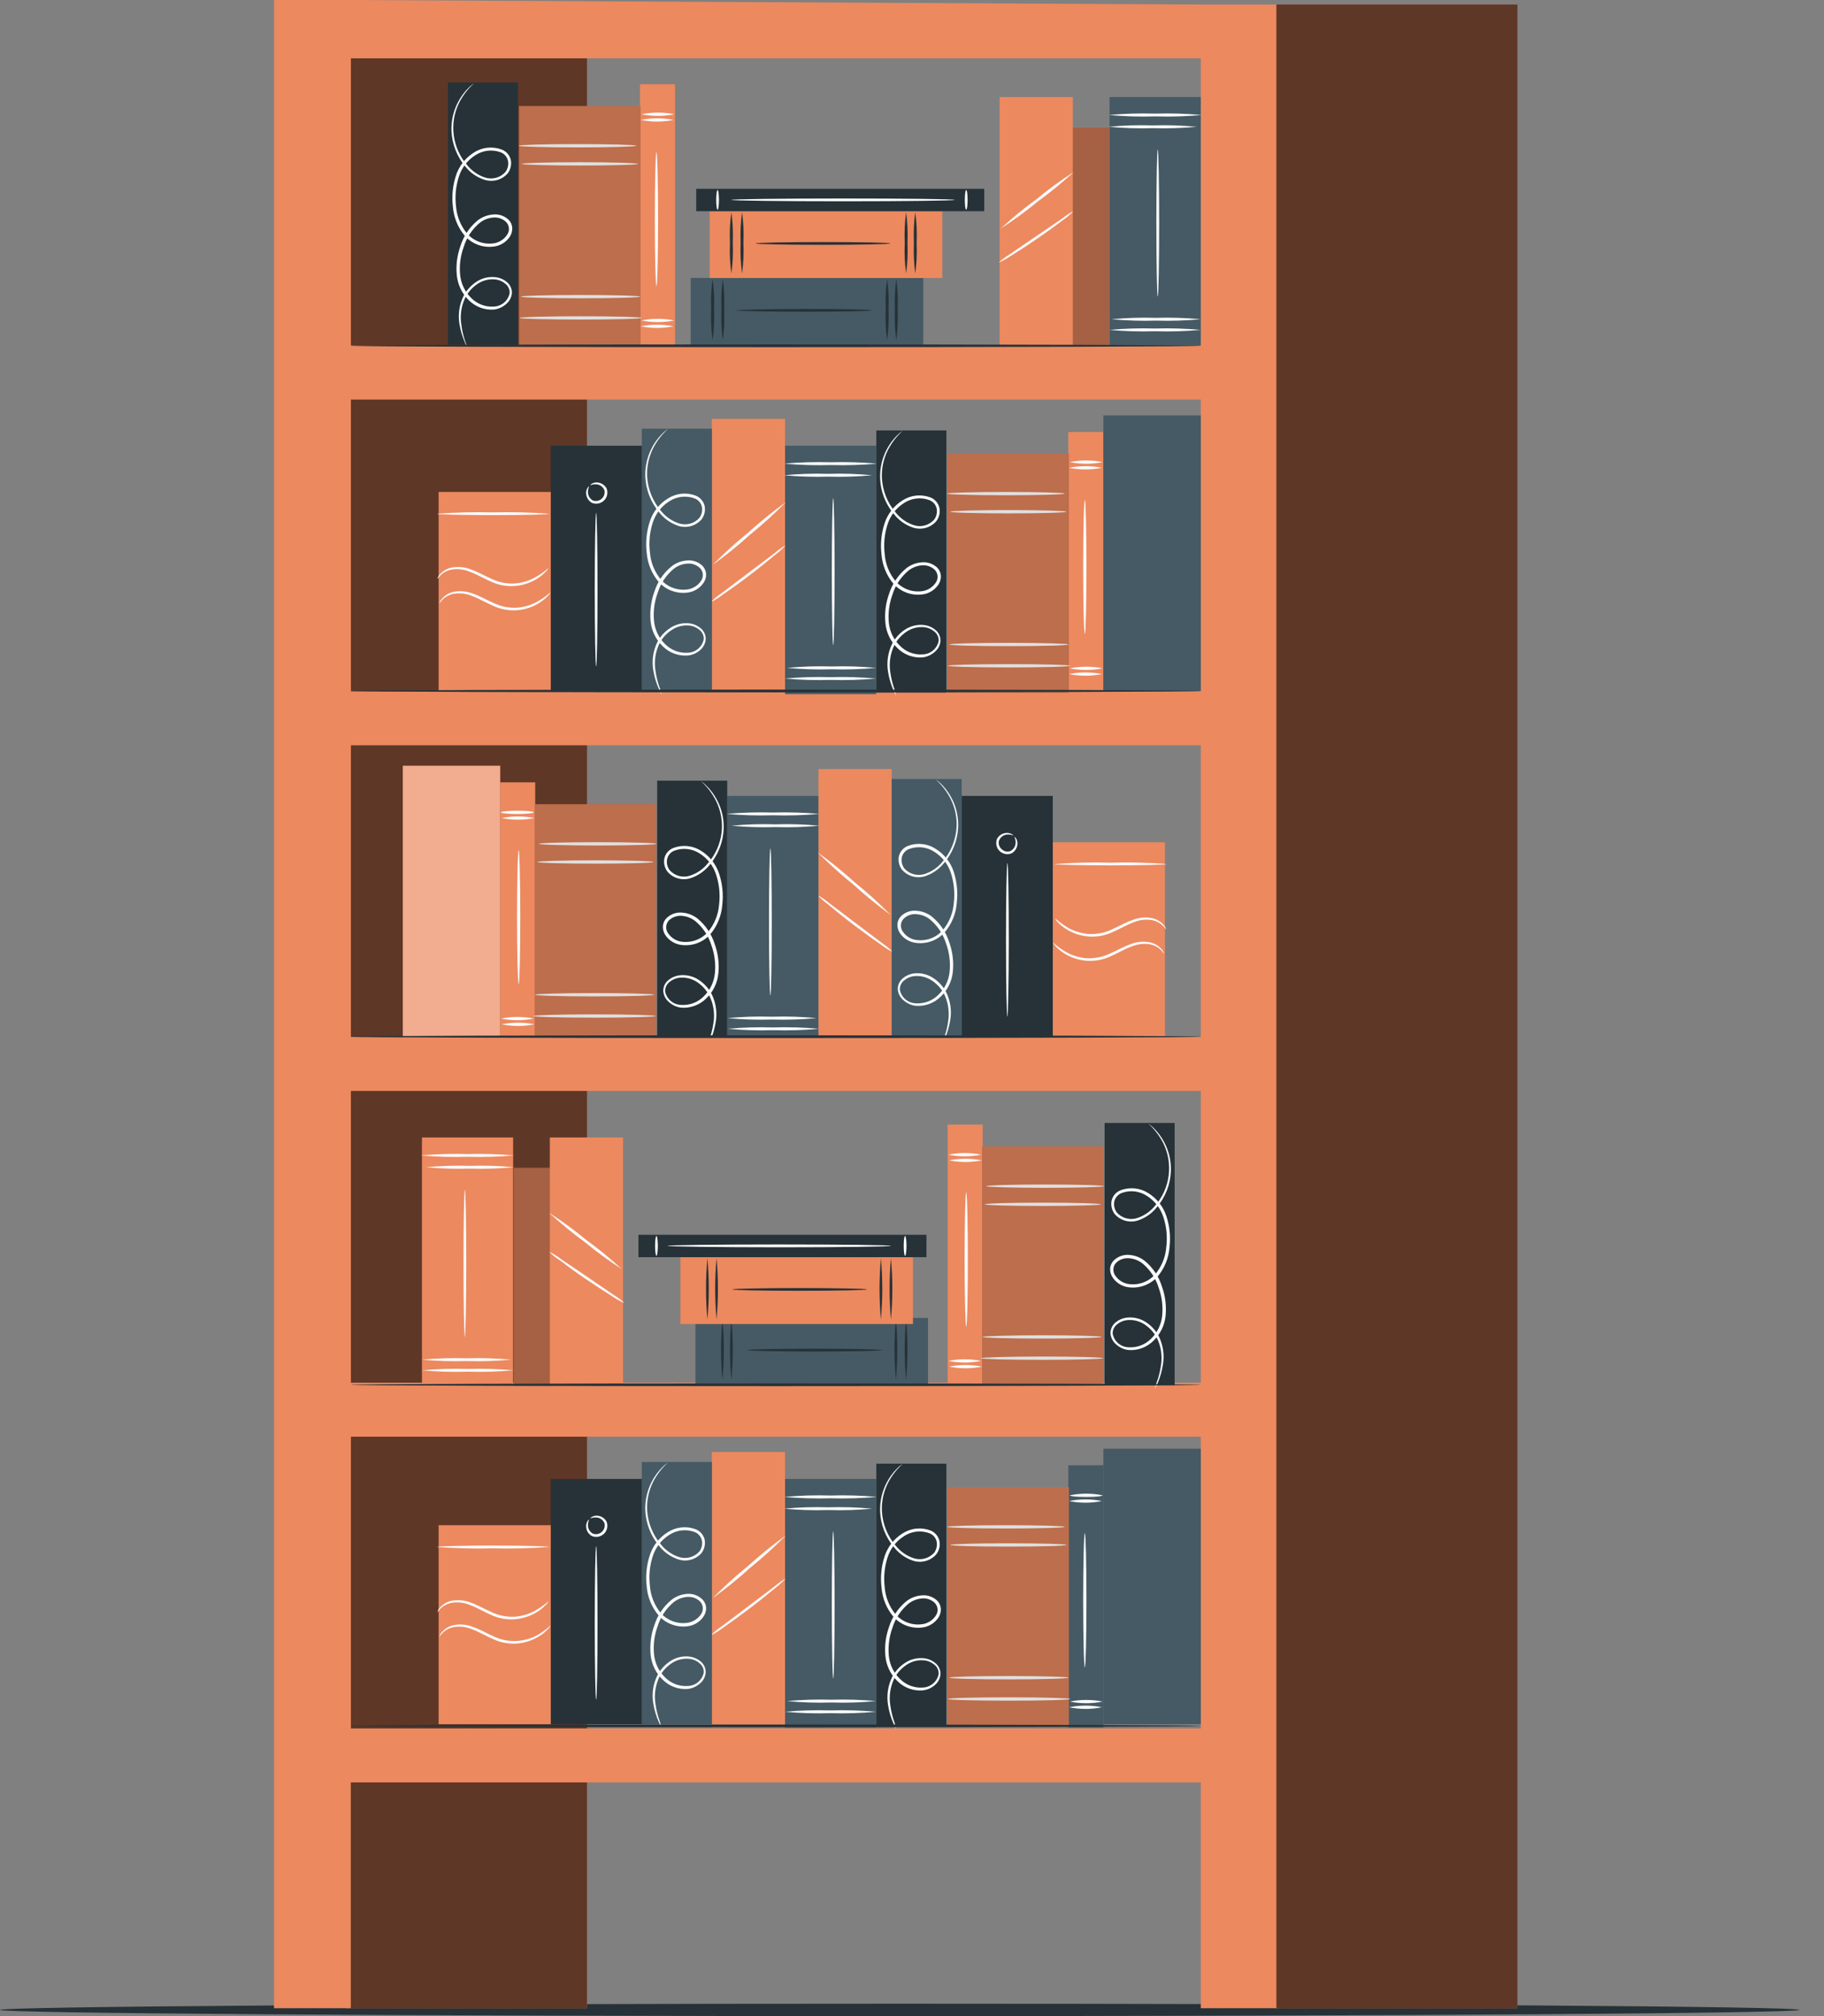 <svg width="57" height="63" viewBox="0 0 57 63" fill="none" xmlns="http://www.w3.org/2000/svg">
<rect x="0" y="0" width="57" height="63" fill="#808080" stroke="none"/>
<path d="M56.228 62.806C56.228 62.911 43.639 63 28.114 63C12.59 63 0 62.911 0 62.806C0 62.702 12.58 62.612 28.121 62.612C43.661 62.612 56.228 62.694 56.228 62.806Z" fill="#263238"/>
<path d="M18.345 0.141H10.813V62.755H18.345V0.141Z" fill="#EC895F"/>
<g opacity="0.6">
<path d="M18.345 0.141H10.813V62.755H18.345V0.141Z" fill="black"/>
</g>
<path d="M32.797 32.537H36.405V26.319H32.797V32.537Z" fill="#EC895F"/>
<path d="M22.731 32.635H25.58V24.871H22.731V32.635Z" fill="#455A64"/>
<path d="M22.698 25.433C23.182 25.39 23.667 25.376 24.153 25.39C24.638 25.376 25.123 25.39 25.607 25.433C25.123 25.476 24.638 25.49 24.153 25.476C23.667 25.49 23.182 25.476 22.698 25.433Z" fill="#FAFAFA"/>
<path d="M22.856 25.802C23.313 25.758 23.773 25.744 24.232 25.759C24.691 25.744 25.151 25.758 25.608 25.802C25.151 25.845 24.691 25.859 24.232 25.845C23.773 25.859 23.313 25.845 22.856 25.802Z" fill="#FAFAFA"/>
<path d="M24.075 31.104C24.049 31.104 24.031 30.077 24.031 28.809C24.031 27.541 24.049 26.512 24.075 26.512C24.099 26.512 24.118 27.539 24.118 28.809C24.118 30.078 24.098 31.104 24.075 31.104Z" fill="#FAFAFA"/>
<path d="M22.73 31.815C23.194 31.77 23.66 31.756 24.126 31.77C24.591 31.756 25.057 31.77 25.52 31.815C25.057 31.858 24.591 31.873 24.126 31.859C23.66 31.873 23.194 31.858 22.73 31.815Z" fill="#FAFAFA"/>
<path d="M22.73 32.148C23.206 32.105 23.683 32.091 24.161 32.105C24.638 32.09 25.115 32.105 25.59 32.148C25.115 32.191 24.638 32.205 24.161 32.191C23.683 32.205 23.206 32.191 22.73 32.148Z" fill="#FAFAFA"/>
<path d="M25.577 32.635H27.866V24.032H25.577V32.635Z" fill="#EC895F"/>
<path d="M25.564 27.981C25.69 28.05 25.808 28.132 25.918 28.225L26.748 28.852L27.58 29.48C27.699 29.562 27.81 29.654 27.912 29.756C27.782 29.694 27.659 29.618 27.545 29.53C27.325 29.38 27.028 29.166 26.704 28.922C26.38 28.677 26.095 28.445 25.893 28.273C25.773 28.188 25.662 28.09 25.564 27.981Z" fill="#FAFAFA"/>
<path d="M25.554 26.636C25.962 26.929 26.353 27.246 26.726 27.584C27.116 27.899 27.488 28.237 27.839 28.596C27.434 28.302 27.045 27.986 26.676 27.649C26.282 27.333 25.908 26.995 25.554 26.636Z" fill="#FAFAFA"/>
<path d="M15.629 32.641H16.725V24.447H15.629L15.629 32.641Z" fill="#EC895F"/>
<path d="M15.676 25.563C16.014 25.631 16.363 25.631 16.701 25.563C16.363 25.494 16.014 25.494 15.676 25.563Z" fill="#FAFAFA"/>
<path d="M16.166 25.436C16.45 25.436 16.68 25.413 16.68 25.385C16.68 25.356 16.45 25.333 16.166 25.333C15.883 25.333 15.653 25.356 15.653 25.385C15.653 25.413 15.883 25.436 16.166 25.436Z" fill="#FAFAFA"/>
<path d="M15.676 32.008C16.014 32.077 16.363 32.077 16.701 32.008C16.363 31.939 16.014 31.939 15.676 32.008Z" fill="#FAFAFA"/>
<path d="M15.654 31.829C15.993 31.897 16.341 31.897 16.68 31.829C16.341 31.76 15.993 31.76 15.654 31.829Z" fill="#FAFAFA"/>
<path d="M16.208 30.758C16.236 30.758 16.259 29.821 16.259 28.662C16.259 27.504 16.236 26.567 16.208 26.567C16.18 26.567 16.156 27.504 16.156 28.662C16.156 29.821 16.183 30.758 16.208 30.758Z" fill="#FAFAFA"/>
<path d="M20.537 32.588H22.726V24.394H20.537V32.588Z" fill="#263238"/>
<path d="M22.11 32.693C22.11 32.693 22.12 32.68 22.136 32.65C22.153 32.62 22.173 32.573 22.198 32.513C22.275 32.335 22.331 32.148 22.364 31.957C22.419 31.65 22.375 31.334 22.236 31.056C22.143 30.884 22.009 30.736 21.847 30.627C21.663 30.501 21.438 30.448 21.217 30.479C21.095 30.497 20.98 30.549 20.885 30.629C20.834 30.67 20.793 30.723 20.765 30.783C20.738 30.843 20.725 30.908 20.727 30.974C20.733 31.042 20.753 31.108 20.785 31.167C20.817 31.227 20.861 31.28 20.915 31.322C21.02 31.414 21.15 31.472 21.289 31.488C21.43 31.499 21.573 31.479 21.707 31.43C21.84 31.382 21.962 31.305 22.063 31.205C22.283 30.998 22.42 30.718 22.449 30.418C22.48 30.108 22.441 29.796 22.336 29.503C22.238 29.191 22.052 28.913 21.799 28.704C21.663 28.597 21.498 28.532 21.325 28.518C21.234 28.508 21.143 28.519 21.056 28.549C20.97 28.579 20.892 28.628 20.827 28.692C20.759 28.761 20.72 28.852 20.715 28.948C20.712 29.044 20.738 29.137 20.79 29.218C20.893 29.371 21.051 29.479 21.232 29.518C21.407 29.552 21.588 29.54 21.757 29.484C21.925 29.427 22.077 29.328 22.196 29.196C22.416 28.935 22.547 28.612 22.572 28.272C22.609 27.95 22.577 27.624 22.477 27.316C22.381 27.014 22.181 26.756 21.912 26.588C21.784 26.506 21.639 26.455 21.488 26.439C21.337 26.424 21.185 26.443 21.043 26.497C20.972 26.524 20.909 26.569 20.859 26.627C20.81 26.685 20.776 26.755 20.76 26.829C20.747 26.901 20.75 26.975 20.767 27.046C20.784 27.117 20.816 27.183 20.86 27.241C20.949 27.343 21.067 27.416 21.198 27.451C21.329 27.486 21.468 27.48 21.596 27.436C21.826 27.357 22.028 27.214 22.18 27.023C22.445 26.707 22.598 26.312 22.615 25.9C22.626 25.59 22.556 25.283 22.412 25.009C22.324 24.837 22.208 24.68 22.068 24.545C22.033 24.51 21.995 24.478 21.955 24.447C21.929 24.426 21.914 24.416 21.912 24.417C22.104 24.59 22.262 24.797 22.377 25.027C22.532 25.341 22.591 25.693 22.546 26.04C22.5 26.387 22.353 26.712 22.123 26.975C21.98 27.153 21.79 27.286 21.575 27.359C21.462 27.399 21.341 27.404 21.226 27.375C21.111 27.345 21.007 27.282 20.928 27.193C20.891 27.145 20.865 27.089 20.851 27.03C20.837 26.97 20.835 26.909 20.847 26.849C20.86 26.788 20.888 26.732 20.928 26.684C20.969 26.637 21.021 26.601 21.079 26.58C21.208 26.532 21.346 26.516 21.482 26.532C21.618 26.547 21.749 26.594 21.864 26.669C22.113 26.825 22.298 27.066 22.384 27.348C22.478 27.643 22.508 27.954 22.472 28.262C22.448 28.579 22.326 28.882 22.121 29.126C22.014 29.245 21.878 29.334 21.727 29.385C21.575 29.436 21.413 29.448 21.256 29.419C21.102 29.385 20.966 29.293 20.878 29.163C20.835 29.104 20.814 29.031 20.818 28.958C20.822 28.885 20.852 28.816 20.901 28.762C20.956 28.71 21.02 28.67 21.091 28.646C21.162 28.621 21.237 28.612 21.312 28.619C21.465 28.632 21.611 28.69 21.731 28.785C21.966 28.982 22.139 29.242 22.23 29.535C22.331 29.813 22.369 30.111 22.341 30.406C22.315 30.685 22.19 30.945 21.988 31.139C21.897 31.23 21.786 31.301 21.665 31.347C21.543 31.392 21.413 31.411 21.284 31.401C21.165 31.398 21.05 31.355 20.96 31.277C20.869 31.2 20.807 31.095 20.785 30.978C20.783 30.924 20.794 30.87 20.816 30.821C20.838 30.771 20.871 30.728 20.913 30.693C20.994 30.622 21.094 30.575 21.201 30.557C21.405 30.527 21.613 30.574 21.784 30.688C21.938 30.791 22.066 30.929 22.156 31.091C22.294 31.358 22.343 31.662 22.296 31.958C22.27 32.147 22.223 32.333 22.156 32.512C22.133 32.635 22.107 32.691 22.11 32.693Z" fill="#FAFAFA"/>
<path d="M16.706 32.593H20.506V25.131H16.706V32.593Z" fill="#EC895F"/>
<g opacity="0.2">
<path d="M16.706 32.593H20.506V25.13H16.706V32.593Z" fill="black"/>
</g>
<path d="M16.838 26.369C16.838 26.397 17.669 26.42 18.676 26.42C19.683 26.42 20.516 26.397 20.516 26.369C20.516 26.34 19.685 26.317 18.676 26.317C17.667 26.317 16.838 26.34 16.838 26.369Z" fill="#E0E0E0"/>
<path d="M16.791 26.936C16.791 26.964 17.604 26.987 18.606 26.987C19.608 26.987 20.421 26.964 20.421 26.936C20.421 26.907 19.608 26.884 18.606 26.884C17.604 26.884 16.791 26.907 16.791 26.936Z" fill="#E0E0E0"/>
<path d="M16.668 31.749C16.668 31.777 17.524 31.8 18.58 31.8C19.635 31.8 20.491 31.777 20.491 31.749C20.491 31.721 19.637 31.697 18.58 31.697C17.523 31.697 16.668 31.721 16.668 31.749Z" fill="#E0E0E0"/>
<path d="M16.72 31.084C16.72 31.112 17.551 31.136 18.583 31.136C19.615 31.136 20.444 31.112 20.444 31.084C20.444 31.056 19.613 31.032 18.583 31.032C17.552 31.032 16.72 31.056 16.72 31.084Z" fill="#E0E0E0"/>
<path d="M27.866 32.537H30.054V24.343H27.866V32.537Z" fill="#455A64"/>
<path d="M29.438 32.635C29.449 32.621 29.458 32.606 29.465 32.59C29.479 32.56 29.501 32.515 29.526 32.454C29.604 32.276 29.66 32.09 29.692 31.898C29.748 31.592 29.703 31.275 29.564 30.996C29.471 30.824 29.338 30.677 29.175 30.569C28.991 30.442 28.767 30.389 28.545 30.419C28.423 30.438 28.307 30.49 28.213 30.57C28.162 30.612 28.122 30.665 28.094 30.725C28.067 30.785 28.053 30.85 28.055 30.916C28.061 30.984 28.081 31.049 28.113 31.109C28.145 31.169 28.189 31.221 28.243 31.264C28.348 31.356 28.478 31.413 28.617 31.43C28.759 31.441 28.902 31.421 29.035 31.373C29.169 31.324 29.291 31.247 29.393 31.147C29.612 30.94 29.749 30.66 29.777 30.359C29.808 30.05 29.769 29.738 29.664 29.445C29.567 29.133 29.38 28.855 29.127 28.647C28.992 28.539 28.828 28.475 28.655 28.461C28.565 28.45 28.473 28.459 28.387 28.488C28.301 28.517 28.222 28.564 28.156 28.628C28.089 28.697 28.049 28.788 28.043 28.885C28.041 28.98 28.067 29.073 28.118 29.153C28.22 29.307 28.379 29.415 28.56 29.453C28.735 29.488 28.916 29.476 29.085 29.42C29.254 29.363 29.405 29.264 29.524 29.131C29.744 28.871 29.875 28.548 29.9 28.209C29.937 27.887 29.905 27.56 29.807 27.251C29.712 26.949 29.51 26.691 29.24 26.525C29.113 26.442 28.968 26.391 28.816 26.375C28.665 26.359 28.513 26.379 28.371 26.433C28.3 26.461 28.237 26.506 28.187 26.564C28.138 26.622 28.104 26.691 28.088 26.766C28.075 26.838 28.077 26.912 28.095 26.983C28.112 27.054 28.143 27.12 28.188 27.178C28.278 27.28 28.396 27.354 28.527 27.389C28.659 27.424 28.797 27.419 28.926 27.374C29.155 27.294 29.357 27.15 29.508 26.96C29.774 26.645 29.927 26.25 29.943 25.837C29.951 25.587 29.908 25.339 29.815 25.107C29.722 24.875 29.583 24.666 29.405 24.491C29.368 24.456 29.33 24.423 29.29 24.392C29.277 24.381 29.263 24.372 29.248 24.364C29.439 24.537 29.596 24.743 29.712 24.973C29.845 25.242 29.908 25.541 29.893 25.842C29.87 26.24 29.718 26.62 29.458 26.922C29.315 27.099 29.125 27.233 28.909 27.306C28.797 27.345 28.676 27.35 28.561 27.32C28.446 27.291 28.342 27.228 28.263 27.14C28.226 27.091 28.2 27.035 28.186 26.976C28.172 26.917 28.171 26.856 28.181 26.796C28.194 26.735 28.222 26.679 28.263 26.632C28.304 26.585 28.356 26.549 28.414 26.528C28.543 26.481 28.681 26.465 28.817 26.48C28.953 26.496 29.084 26.543 29.198 26.618C29.448 26.774 29.634 27.015 29.72 27.296C29.813 27.591 29.842 27.902 29.807 28.209C29.784 28.527 29.662 28.829 29.456 29.073C29.349 29.192 29.213 29.282 29.062 29.333C28.91 29.384 28.747 29.395 28.59 29.365C28.436 29.333 28.3 29.241 28.213 29.11C28.17 29.05 28.149 28.978 28.153 28.905C28.158 28.833 28.188 28.764 28.238 28.711C28.291 28.657 28.355 28.617 28.426 28.592C28.497 28.568 28.572 28.559 28.647 28.568C28.8 28.58 28.946 28.637 29.066 28.734C29.3 28.931 29.473 29.191 29.564 29.483C29.666 29.762 29.704 30.059 29.676 30.354C29.651 30.633 29.526 30.894 29.323 31.087C29.231 31.179 29.121 31.25 29 31.296C28.878 31.341 28.748 31.36 28.619 31.352C28.499 31.348 28.385 31.304 28.294 31.227C28.204 31.149 28.142 31.043 28.12 30.926C28.118 30.872 28.129 30.819 28.151 30.769C28.173 30.72 28.206 30.676 28.248 30.642C28.33 30.571 28.429 30.524 28.535 30.506C28.74 30.477 28.947 30.524 29.119 30.639C29.273 30.74 29.402 30.878 29.493 31.039C29.629 31.307 29.677 31.61 29.631 31.907C29.605 32.096 29.559 32.281 29.493 32.46C29.463 32.577 29.435 32.635 29.438 32.635Z" fill="#FAFAFA"/>
<path d="M12.588 32.537H15.631L15.631 23.929H12.588V32.537Z" fill="#EC895F"/>
<g opacity="0.3">
<path d="M12.588 32.537H15.631L15.631 23.929H12.588V32.537Z" fill="white"/>
</g>
<path d="M30.054 32.535H32.9V24.871H30.054V32.535Z" fill="#263238"/>
<path d="M32.971 28.694C33.109 28.819 33.261 28.927 33.423 29.017C33.602 29.108 33.797 29.164 33.997 29.183C34.24 29.201 34.484 29.159 34.707 29.06C34.946 28.957 35.167 28.825 35.39 28.749C35.586 28.669 35.802 28.649 36.01 28.692C36.15 28.724 36.277 28.8 36.37 28.91C36.407 28.948 36.431 28.995 36.44 29.046C36.44 29.046 36.412 29 36.344 28.932C36.249 28.838 36.128 28.776 35.996 28.752C35.801 28.72 35.6 28.745 35.418 28.824C35.205 28.9 34.989 29.033 34.74 29.14C34.504 29.245 34.245 29.287 33.989 29.262C33.78 29.242 33.578 29.179 33.395 29.078C33.272 29.012 33.159 28.927 33.063 28.825C33.024 28.788 32.993 28.743 32.971 28.694Z" fill="#FAFAFA"/>
<path d="M32.908 29.454C33.045 29.578 33.197 29.686 33.36 29.774C33.538 29.866 33.733 29.922 33.932 29.941C34.176 29.958 34.42 29.915 34.644 29.816C34.883 29.715 35.104 29.582 35.327 29.505C35.523 29.426 35.739 29.406 35.947 29.449C36.087 29.48 36.212 29.557 36.306 29.666C36.369 29.746 36.38 29.803 36.375 29.803C36.37 29.803 36.347 29.756 36.281 29.688C36.185 29.595 36.064 29.533 35.933 29.508C35.737 29.477 35.536 29.502 35.353 29.58C35.14 29.658 34.924 29.789 34.677 29.896C34.441 30.001 34.182 30.043 33.925 30.019C33.717 29.999 33.515 29.937 33.332 29.836C33.209 29.769 33.097 29.683 33 29.582C32.931 29.503 32.903 29.455 32.908 29.454Z" fill="#FAFAFA"/>
<path d="M32.955 26.999C33.537 26.955 34.121 26.94 34.705 26.956C35.288 26.94 35.872 26.955 36.453 26.999C36.453 27.022 35.671 27.042 34.705 27.042C33.739 27.042 32.955 27.022 32.955 26.999Z" fill="#FAFAFA"/>
<path d="M31.665 26.108C31.587 26.075 31.5 26.067 31.417 26.086C31.375 26.099 31.336 26.12 31.303 26.148C31.27 26.177 31.243 26.212 31.224 26.252C31.207 26.301 31.205 26.353 31.218 26.402C31.231 26.452 31.259 26.497 31.298 26.53C31.333 26.567 31.378 26.593 31.428 26.605C31.479 26.616 31.531 26.612 31.578 26.593C31.617 26.573 31.65 26.544 31.677 26.51C31.703 26.476 31.722 26.436 31.731 26.394C31.747 26.31 31.736 26.224 31.7 26.148C31.7 26.148 31.728 26.158 31.755 26.201C31.79 26.263 31.803 26.335 31.791 26.405C31.784 26.459 31.763 26.511 31.733 26.556C31.702 26.601 31.661 26.638 31.613 26.665C31.551 26.691 31.482 26.698 31.415 26.685C31.349 26.672 31.287 26.64 31.238 26.593C31.189 26.546 31.155 26.486 31.14 26.42C31.125 26.354 31.13 26.285 31.153 26.221C31.178 26.172 31.213 26.13 31.257 26.098C31.3 26.065 31.351 26.043 31.404 26.033C31.474 26.019 31.547 26.029 31.61 26.061C31.653 26.08 31.665 26.105 31.665 26.108Z" fill="#FAFAFA"/>
<path d="M31.482 31.769C31.457 31.769 31.437 30.695 31.437 29.37C31.437 28.046 31.457 26.971 31.482 26.971C31.507 26.971 31.525 28.044 31.525 29.37C31.525 30.697 31.499 31.769 31.482 31.769Z" fill="#FAFAFA"/>
<path d="M37.524 0.141L10.966 0H8.562V62.753H10.962V55.698H37.524V62.753H39.924V0.141H37.524ZM37.524 54.011H10.966V44.894H37.524V54.011ZM37.524 43.207H10.966V34.091H37.524V43.207ZM37.524 32.404H10.966V23.289H37.524V32.404ZM37.524 21.6H10.966V12.486H37.524V21.6ZM37.524 10.797H10.966V1.822H37.524V10.797Z" fill="#EC895F"/>
<path d="M47.42 0.141H39.887V62.755H47.42V0.141Z" fill="#EC895F"/>
<path d="M28.853 8.686H21.584V10.774H28.853V8.686Z" fill="#455A64"/>
<path d="M22.269 10.631C22.226 10.314 22.211 9.994 22.226 9.675C22.211 9.355 22.226 9.035 22.269 8.718C22.312 9.035 22.327 9.355 22.313 9.675C22.327 9.994 22.312 10.314 22.269 10.631Z" fill="#263238"/>
<path d="M22.588 10.631C22.545 10.314 22.53 9.994 22.545 9.675C22.53 9.355 22.545 9.035 22.588 8.718C22.631 9.035 22.646 9.355 22.632 9.675C22.646 9.994 22.631 10.314 22.588 10.631Z" fill="#263238"/>
<path d="M27.723 10.631C27.679 10.314 27.664 9.994 27.679 9.675C27.664 9.355 27.679 9.035 27.723 8.718C27.765 9.035 27.78 9.355 27.766 9.675C27.78 9.994 27.765 10.314 27.723 10.631Z" fill="#263238"/>
<path d="M28.009 10.631C27.966 10.314 27.951 9.994 27.965 9.675C27.951 9.355 27.966 9.035 28.009 8.718C28.052 9.035 28.067 9.355 28.052 9.675C28.067 9.994 28.052 10.314 28.009 10.631Z" fill="#263238"/>
<path d="M27.229 9.698C27.229 9.722 26.287 9.741 25.125 9.741C23.963 9.741 23.022 9.717 23.022 9.698C23.022 9.68 23.965 9.655 25.128 9.655C26.291 9.655 27.229 9.668 27.229 9.698Z" fill="#263238"/>
<path d="M29.446 6.6H22.178V8.688H29.446V6.6Z" fill="#EC895F"/>
<path d="M22.856 8.545C22.811 8.228 22.796 7.907 22.811 7.587C22.796 7.268 22.811 6.948 22.856 6.632C22.899 6.948 22.913 7.268 22.899 7.587C22.913 7.907 22.899 8.227 22.856 8.545Z" fill="#263238"/>
<path d="M23.189 8.545C23.146 8.227 23.131 7.907 23.145 7.587C23.131 7.268 23.146 6.948 23.189 6.632C23.232 6.948 23.247 7.268 23.232 7.587C23.247 7.907 23.232 8.228 23.189 8.545Z" fill="#263238"/>
<path d="M28.316 8.545C28.272 8.228 28.258 7.907 28.273 7.587C28.258 7.268 28.272 6.948 28.316 6.632C28.359 6.948 28.373 7.268 28.359 7.587C28.373 7.907 28.359 8.227 28.316 8.545Z" fill="#263238"/>
<path d="M28.602 8.545C28.559 8.227 28.545 7.907 28.559 7.587C28.545 7.268 28.559 6.948 28.602 6.632C28.645 6.948 28.659 7.268 28.645 7.587C28.659 7.907 28.645 8.227 28.602 8.545Z" fill="#263238"/>
<path d="M27.822 7.607C27.822 7.631 26.88 7.651 25.716 7.651C24.553 7.651 23.612 7.631 23.612 7.607C23.612 7.584 24.555 7.564 25.716 7.564C26.878 7.564 27.822 7.582 27.822 7.607Z" fill="#263238"/>
<path d="M21.096 2.631H20.001V10.825H21.096V2.631Z" fill="#EC895F"/>
<path d="M21.049 3.748C20.711 3.817 20.362 3.817 20.024 3.748C20.362 3.679 20.711 3.679 21.049 3.748Z" fill="#FAFAFA"/>
<path d="M21.073 3.57C20.734 3.639 20.384 3.639 20.045 3.57C20.384 3.501 20.734 3.501 21.073 3.57Z" fill="#FAFAFA"/>
<path d="M21.049 10.197C20.711 10.265 20.362 10.265 20.024 10.197C20.362 10.128 20.711 10.128 21.049 10.197Z" fill="#FAFAFA"/>
<path d="M21.073 10.014C20.734 10.083 20.384 10.083 20.045 10.014C20.384 9.945 20.734 9.945 21.073 10.014Z" fill="#FAFAFA"/>
<path d="M20.514 8.944C20.486 8.944 20.463 8.006 20.463 6.848C20.463 5.689 20.486 4.752 20.514 4.752C20.542 4.752 20.566 5.691 20.566 6.848C20.566 8.005 20.542 8.944 20.514 8.944Z" fill="#FAFAFA"/>
<path d="M16.188 2.58H13.999V10.774H16.188V2.58Z" fill="#263238"/>
<path d="M14.616 10.88C14.605 10.866 14.597 10.851 14.591 10.835C14.574 10.805 14.554 10.758 14.527 10.699C14.45 10.52 14.394 10.334 14.361 10.142C14.306 9.836 14.351 9.52 14.489 9.241C14.582 9.069 14.716 8.922 14.878 8.812C15.062 8.686 15.287 8.633 15.508 8.664C15.631 8.682 15.746 8.734 15.84 8.814C15.891 8.856 15.932 8.909 15.959 8.969C15.986 9.029 15.999 9.094 15.997 9.16C15.991 9.227 15.971 9.293 15.939 9.353C15.906 9.412 15.862 9.465 15.809 9.507C15.704 9.599 15.575 9.657 15.437 9.673C15.294 9.684 15.152 9.665 15.018 9.616C14.884 9.567 14.762 9.49 14.66 9.391C14.442 9.183 14.305 8.903 14.275 8.603C14.244 8.294 14.283 7.981 14.388 7.689C14.486 7.376 14.672 7.099 14.925 6.889C15.061 6.783 15.226 6.718 15.398 6.703C15.489 6.692 15.58 6.702 15.666 6.73C15.752 6.759 15.831 6.807 15.897 6.869C15.964 6.938 16.004 7.029 16.008 7.125C16.011 7.221 15.985 7.314 15.934 7.395C15.831 7.548 15.672 7.656 15.491 7.695C15.316 7.729 15.136 7.717 14.967 7.661C14.798 7.604 14.647 7.505 14.527 7.373C14.308 7.113 14.177 6.79 14.152 6.45C14.114 6.128 14.147 5.802 14.246 5.493C14.342 5.191 14.543 4.933 14.812 4.765C14.939 4.683 15.085 4.632 15.235 4.616C15.386 4.601 15.539 4.62 15.681 4.674C15.752 4.701 15.815 4.746 15.865 4.804C15.914 4.862 15.949 4.932 15.965 5.006C15.977 5.078 15.975 5.152 15.958 5.223C15.941 5.293 15.909 5.36 15.865 5.418C15.775 5.52 15.657 5.593 15.526 5.628C15.395 5.662 15.256 5.657 15.127 5.613C14.899 5.537 14.697 5.397 14.546 5.211C14.28 4.895 14.126 4.5 14.108 4.087C14.098 3.777 14.168 3.47 14.311 3.196C14.4 3.024 14.516 2.867 14.655 2.732C14.691 2.697 14.729 2.665 14.768 2.634C14.797 2.613 14.81 2.603 14.812 2.604C14.62 2.777 14.463 2.984 14.346 3.214C14.192 3.528 14.134 3.88 14.18 4.227C14.225 4.573 14.371 4.899 14.601 5.162C14.742 5.338 14.931 5.47 15.144 5.543C15.256 5.583 15.378 5.588 15.493 5.558C15.609 5.529 15.713 5.466 15.792 5.377C15.83 5.328 15.857 5.271 15.871 5.211C15.886 5.151 15.887 5.088 15.875 5.028C15.863 4.967 15.835 4.91 15.794 4.863C15.753 4.816 15.701 4.78 15.643 4.758C15.514 4.711 15.376 4.695 15.24 4.71C15.104 4.726 14.973 4.773 14.858 4.848C14.609 5.005 14.425 5.246 14.338 5.526C14.244 5.821 14.214 6.133 14.25 6.44C14.274 6.758 14.397 7.061 14.602 7.305C14.709 7.424 14.845 7.513 14.996 7.564C15.147 7.615 15.309 7.627 15.466 7.597C15.62 7.564 15.756 7.472 15.844 7.341C15.887 7.282 15.908 7.21 15.904 7.137C15.9 7.064 15.87 6.995 15.82 6.941C15.766 6.889 15.702 6.849 15.631 6.824C15.56 6.8 15.485 6.791 15.41 6.798C15.257 6.811 15.111 6.869 14.991 6.964C14.756 7.16 14.582 7.421 14.492 7.714C14.39 7.992 14.351 8.289 14.379 8.585C14.405 8.863 14.53 9.124 14.732 9.318C14.824 9.409 14.934 9.48 15.056 9.525C15.177 9.571 15.307 9.589 15.437 9.58C15.554 9.575 15.666 9.53 15.755 9.454C15.844 9.377 15.905 9.272 15.927 9.156C15.929 9.102 15.919 9.048 15.896 8.999C15.874 8.95 15.841 8.906 15.799 8.872C15.717 8.801 15.618 8.754 15.511 8.736C15.307 8.707 15.1 8.753 14.928 8.867C14.774 8.97 14.646 9.108 14.556 9.269C14.418 9.536 14.37 9.84 14.416 10.137C14.439 10.327 14.483 10.514 14.546 10.695C14.592 10.813 14.619 10.877 14.616 10.88Z" fill="#FAFAFA"/>
<path d="M20.019 3.314H16.22V10.777H20.019V3.314Z" fill="#EC895F"/>
<g opacity="0.2">
<path d="M20.019 3.314H16.22V10.777H20.019V3.314Z" fill="black"/>
</g>
<path d="M19.888 4.554C19.888 4.582 19.065 4.606 18.049 4.606C17.034 4.606 16.208 4.582 16.208 4.554C16.208 4.526 17.03 4.503 18.046 4.503C19.061 4.503 19.888 4.526 19.888 4.554Z" fill="#E0E0E0"/>
<path d="M19.934 5.121C19.934 5.149 19.121 5.172 18.119 5.172C17.117 5.172 16.304 5.149 16.304 5.121C16.304 5.093 17.117 5.069 18.119 5.069C19.121 5.069 19.934 5.093 19.934 5.121Z" fill="#E0E0E0"/>
<path d="M20.057 9.934C20.057 9.962 19.201 9.986 18.146 9.986C17.09 9.986 16.234 9.962 16.234 9.934C16.234 9.906 17.09 9.883 18.146 9.883C19.201 9.883 20.057 9.906 20.057 9.934Z" fill="#E0E0E0"/>
<path d="M20.006 9.269C20.006 9.298 19.175 9.321 18.144 9.321C17.114 9.321 16.281 9.298 16.281 9.269C16.281 9.241 17.112 9.218 18.144 9.218C19.176 9.218 20.006 9.241 20.006 9.269Z" fill="#E0E0E0"/>
<path d="M30.757 5.9H21.757V6.6H30.757V5.9Z" fill="#263238"/>
<path d="M22.424 6.555C22.401 6.555 22.381 6.417 22.381 6.246C22.381 6.075 22.401 5.937 22.424 5.937C22.447 5.937 22.467 6.075 22.467 6.246C22.467 6.417 22.449 6.555 22.424 6.555Z" fill="white"/>
<path d="M30.194 6.555C30.169 6.555 30.151 6.417 30.151 6.246C30.151 6.075 30.169 5.937 30.194 5.937C30.219 5.937 30.237 6.075 30.237 6.246C30.237 6.417 30.217 6.555 30.194 6.555Z" fill="white"/>
<path d="M29.837 6.246C29.837 6.269 28.273 6.289 26.346 6.289C24.42 6.289 22.856 6.269 22.856 6.246C22.856 6.223 24.422 6.203 26.346 6.203C28.271 6.203 29.837 6.221 29.837 6.246Z" fill="white"/>
<path d="M34.654 3.984H33.508V10.797H34.654V3.984Z" fill="#EC895F"/>
<g opacity="0.3">
<path d="M34.654 3.984H33.508V10.797H34.654V3.984Z" fill="black"/>
</g>
<path d="M37.522 3.033H34.673V10.797H37.522V3.033Z" fill="#455A64"/>
<path d="M37.555 3.593C37.072 3.637 36.586 3.652 36.101 3.637C35.616 3.652 35.13 3.637 34.647 3.593C35.13 3.55 35.616 3.536 36.101 3.55C36.586 3.536 37.072 3.551 37.555 3.593Z" fill="#FAFAFA"/>
<path d="M37.399 3.962C36.942 4.005 36.482 4.02 36.023 4.006C35.564 4.02 35.104 4.005 34.647 3.962C35.104 3.918 35.564 3.904 36.023 3.919C36.482 3.904 36.942 3.919 37.399 3.962Z" fill="#FAFAFA"/>
<path d="M36.179 9.266C36.156 9.266 36.136 8.237 36.136 6.969C36.136 5.701 36.156 4.672 36.179 4.672C36.203 4.672 36.224 5.701 36.224 6.969C36.224 8.237 36.204 9.266 36.179 9.266Z" fill="#FAFAFA"/>
<path d="M37.524 9.976C37.06 10.018 36.593 10.033 36.128 10.019C35.662 10.033 35.197 10.018 34.733 9.976C35.197 9.932 35.662 9.918 36.128 9.932C36.593 9.917 37.06 9.932 37.524 9.976Z" fill="#FAFAFA"/>
<path d="M37.524 10.308C37.048 10.352 36.57 10.366 36.093 10.351C35.616 10.366 35.138 10.352 34.663 10.308C35.139 10.265 35.616 10.251 36.093 10.265C36.57 10.251 37.048 10.265 37.524 10.308Z" fill="#FAFAFA"/>
<path d="M33.526 3.033H31.238V10.797H33.526V3.033Z" fill="#EC895F"/>
<path d="M33.541 6.598C33.446 6.701 33.34 6.793 33.224 6.873C33.02 7.029 32.734 7.238 32.411 7.459C32.089 7.68 31.79 7.873 31.57 8.008C31.457 8.087 31.334 8.154 31.206 8.207C31.308 8.113 31.42 8.029 31.539 7.956L32.37 7.388L33.201 6.823C33.307 6.737 33.421 6.662 33.541 6.598Z" fill="#FAFAFA"/>
<path d="M33.552 5.377C33.198 5.704 32.825 6.011 32.435 6.294C32.064 6.6 31.676 6.884 31.271 7.143C31.625 6.816 31.998 6.51 32.388 6.226C32.758 5.919 33.147 5.635 33.552 5.377Z" fill="#FAFAFA"/>
<path d="M21.733 43.27H29.001V41.183H21.733V43.27Z" fill="#455A64"/>
<path d="M28.316 43.126C28.258 42.489 28.258 41.849 28.316 41.213C28.373 41.849 28.373 42.489 28.316 43.126Z" fill="#263238"/>
<path d="M27.997 43.126C27.939 42.489 27.939 41.849 27.997 41.213C28.054 41.849 28.054 42.489 27.997 43.126Z" fill="#263238"/>
<path d="M22.856 43.126C22.798 42.489 22.798 41.849 22.856 41.213C22.914 41.849 22.914 42.489 22.856 43.126Z" fill="#263238"/>
<path d="M22.577 43.126C22.519 42.489 22.519 41.849 22.577 41.213C22.634 41.849 22.634 42.489 22.577 43.126Z" fill="#263238"/>
<path d="M23.355 42.188C23.355 42.165 24.297 42.145 25.459 42.145C26.621 42.145 27.563 42.165 27.563 42.188C27.563 42.212 26.622 42.232 25.459 42.232C24.296 42.232 23.355 42.212 23.355 42.188Z" fill="#263238"/>
<path d="M21.262 41.374H28.53V39.286H21.262V41.374Z" fill="#EC895F"/>
<path d="M27.842 41.231C27.785 40.594 27.785 39.953 27.842 39.316C27.9 39.953 27.9 40.594 27.842 41.231Z" fill="#263238"/>
<path d="M27.528 41.231C27.471 40.594 27.471 39.953 27.528 39.316C27.586 39.953 27.586 40.594 27.528 41.231Z" fill="#263238"/>
<path d="M22.392 41.231C22.335 40.594 22.335 39.953 22.392 39.316C22.45 39.953 22.45 40.594 22.392 41.231Z" fill="#263238"/>
<path d="M22.106 41.231C22.049 40.594 22.049 39.953 22.106 39.316C22.164 39.953 22.164 40.594 22.106 41.231Z" fill="#263238"/>
<path d="M22.886 40.292C22.886 40.269 23.828 40.249 24.99 40.249C26.152 40.249 27.096 40.269 27.096 40.292C27.096 40.315 26.154 40.335 24.99 40.335C23.827 40.335 22.886 40.317 22.886 40.292Z" fill="#263238"/>
<path d="M29.613 43.337H30.708V35.143H29.613V43.337Z" fill="#EC895F"/>
<path d="M29.659 36.26C29.997 36.328 30.346 36.328 30.684 36.26C30.346 36.191 29.997 36.191 29.659 36.26Z" fill="#FAFAFA"/>
<path d="M29.636 36.082C29.974 36.151 30.323 36.151 30.661 36.082C30.323 36.013 29.974 36.013 29.636 36.082Z" fill="#FAFAFA"/>
<path d="M29.659 42.705C29.997 42.774 30.346 42.774 30.684 42.705C30.346 42.636 29.997 42.636 29.659 42.705Z" fill="#FAFAFA"/>
<path d="M29.636 42.526C29.974 42.594 30.323 42.594 30.661 42.526C30.323 42.457 29.974 42.457 29.636 42.526Z" fill="#FAFAFA"/>
<path d="M30.194 41.455C30.222 41.455 30.246 40.518 30.246 39.359C30.246 38.201 30.222 37.264 30.194 37.264C30.166 37.264 30.143 38.203 30.143 39.359C30.143 40.516 30.169 41.455 30.194 41.455Z" fill="#FAFAFA"/>
<path d="M34.519 43.285H36.708V35.091H34.519V43.285Z" fill="#263238"/>
<path d="M36.093 43.392C36.103 43.378 36.111 43.363 36.118 43.347C36.134 43.317 36.154 43.27 36.181 43.211C36.256 43.032 36.309 42.845 36.339 42.654C36.394 42.347 36.349 42.032 36.211 41.753C36.119 41.58 35.986 41.433 35.824 41.324C35.639 41.198 35.413 41.145 35.192 41.176C35.069 41.194 34.954 41.246 34.859 41.326C34.809 41.368 34.768 41.42 34.741 41.48C34.714 41.54 34.701 41.606 34.703 41.671C34.709 41.739 34.729 41.804 34.761 41.864C34.793 41.924 34.836 41.977 34.889 42.019C34.994 42.111 35.125 42.169 35.263 42.185C35.406 42.196 35.548 42.177 35.682 42.128C35.816 42.079 35.938 42.002 36.04 41.902C36.258 41.694 36.395 41.415 36.425 41.115C36.455 40.805 36.416 40.493 36.31 40.2C36.214 39.887 36.027 39.609 35.774 39.401C35.638 39.294 35.474 39.229 35.302 39.215C35.211 39.205 35.119 39.216 35.033 39.246C34.947 39.276 34.868 39.325 34.803 39.389C34.736 39.458 34.696 39.549 34.69 39.645C34.688 39.741 34.715 39.834 34.767 39.915C34.869 40.069 35.028 40.177 35.209 40.215C35.383 40.249 35.564 40.237 35.733 40.181C35.902 40.124 36.053 40.025 36.173 39.893C36.392 39.633 36.523 39.31 36.548 38.971C36.586 38.648 36.553 38.322 36.453 38.013C36.358 37.711 36.157 37.453 35.888 37.285C35.761 37.203 35.615 37.152 35.465 37.136C35.314 37.121 35.161 37.14 35.019 37.194C34.948 37.221 34.885 37.266 34.835 37.324C34.785 37.382 34.751 37.452 34.735 37.526C34.722 37.598 34.725 37.672 34.742 37.743C34.759 37.813 34.791 37.88 34.835 37.938C34.924 38.04 35.043 38.113 35.174 38.148C35.305 38.183 35.444 38.177 35.573 38.133C35.802 38.054 36.004 37.911 36.154 37.721C36.42 37.405 36.574 37.01 36.591 36.597C36.602 36.288 36.532 35.981 36.389 35.706C36.3 35.534 36.184 35.377 36.045 35.242C35.996 35.198 35.958 35.164 35.932 35.145C35.905 35.124 35.89 35.113 35.888 35.114C36.079 35.288 36.237 35.495 36.354 35.724C36.508 36.038 36.566 36.39 36.52 36.737C36.475 37.083 36.329 37.409 36.099 37.672C35.957 37.85 35.767 37.984 35.551 38.058C35.438 38.097 35.317 38.102 35.202 38.072C35.087 38.043 34.983 37.98 34.903 37.892C34.866 37.843 34.84 37.788 34.826 37.728C34.812 37.669 34.811 37.608 34.821 37.548C34.835 37.487 34.863 37.431 34.904 37.384C34.944 37.337 34.996 37.301 35.054 37.279C35.183 37.231 35.321 37.215 35.457 37.23C35.593 37.246 35.724 37.293 35.839 37.368C36.088 37.525 36.273 37.765 36.36 38.046C36.454 38.341 36.484 38.653 36.447 38.961C36.424 39.279 36.301 39.581 36.096 39.825C35.989 39.944 35.853 40.033 35.702 40.084C35.551 40.135 35.389 40.147 35.232 40.117C35.078 40.084 34.942 39.992 34.853 39.861C34.81 39.802 34.789 39.73 34.794 39.657C34.798 39.584 34.828 39.514 34.878 39.461C34.932 39.409 34.996 39.369 35.067 39.344C35.138 39.32 35.214 39.311 35.288 39.318C35.441 39.331 35.587 39.389 35.707 39.484C35.942 39.681 36.115 39.941 36.206 40.234C36.308 40.512 36.347 40.809 36.319 41.105C36.293 41.383 36.168 41.644 35.967 41.838C35.875 41.929 35.764 42 35.643 42.045C35.521 42.091 35.391 42.109 35.262 42.1C35.144 42.095 35.032 42.051 34.943 41.974C34.854 41.897 34.793 41.792 34.771 41.676C34.769 41.622 34.779 41.568 34.801 41.519C34.824 41.47 34.857 41.426 34.899 41.392C34.981 41.321 35.08 41.274 35.187 41.256C35.39 41.226 35.598 41.273 35.769 41.387C35.924 41.489 36.053 41.627 36.143 41.789C36.28 42.056 36.329 42.361 36.281 42.657C36.255 42.846 36.209 43.032 36.143 43.211C36.123 43.27 36.106 43.33 36.093 43.392Z" fill="#FAFAFA"/>
<path d="M30.689 43.29H34.489V35.828H30.689V43.29Z" fill="#EC895F"/>
<g opacity="0.2">
<path d="M30.689 43.29H34.489V35.828H30.689V43.29Z" fill="black"/>
</g>
<path d="M30.821 37.066C30.821 37.094 31.643 37.117 32.659 37.117C33.675 37.117 34.497 37.094 34.497 37.066C34.497 37.038 33.666 37.014 32.659 37.014C31.652 37.014 30.821 37.038 30.821 37.066Z" fill="#E0E0E0"/>
<path d="M30.774 37.633C30.774 37.661 31.585 37.684 32.587 37.684C33.59 37.684 34.404 37.661 34.404 37.633C34.404 37.604 33.591 37.581 32.587 37.581C31.584 37.581 30.774 37.604 30.774 37.633Z" fill="#E0E0E0"/>
<path d="M30.651 42.441C30.651 42.469 31.507 42.492 32.562 42.492C33.618 42.492 34.474 42.469 34.474 42.441C34.474 42.413 33.618 42.389 32.562 42.389C31.507 42.389 30.651 42.418 30.651 42.441Z" fill="#E0E0E0"/>
<path d="M30.703 41.776C30.703 41.804 31.534 41.828 32.564 41.828C33.595 41.828 34.427 41.804 34.427 41.776C34.427 41.748 33.596 41.725 32.564 41.725C31.532 41.725 30.703 41.753 30.703 41.776Z" fill="#E0E0E0"/>
<path d="M19.951 39.285H28.951V38.585H19.951V39.285Z" fill="#263238"/>
<path d="M28.284 39.242C28.259 39.242 28.241 39.102 28.241 38.931C28.241 38.76 28.259 38.622 28.284 38.622C28.309 38.622 28.328 38.761 28.328 38.931C28.328 39.1 28.308 39.242 28.284 39.242Z" fill="white"/>
<path d="M20.514 39.242C20.491 39.242 20.471 39.102 20.471 38.931C20.471 38.76 20.491 38.622 20.514 38.622C20.537 38.622 20.557 38.761 20.557 38.931C20.557 39.1 20.539 39.242 20.514 39.242Z" fill="white"/>
<path d="M20.862 38.931C20.862 38.907 22.426 38.888 24.352 38.888C26.278 38.888 27.842 38.907 27.842 38.931C27.842 38.954 26.278 38.975 24.352 38.975C22.426 38.975 20.862 38.951 20.862 38.931Z" fill="white"/>
<path d="M16.053 43.307H17.198V36.494H16.053V43.307Z" fill="#EC895F"/>
<g opacity="0.3">
<path d="M16.053 43.307H17.198V36.494H16.053V43.307Z" fill="black"/>
</g>
<path d="M13.186 43.307H16.035V35.543H13.186V43.307Z" fill="#EC895F"/>
<path d="M13.151 36.105C13.635 36.062 14.121 36.048 14.607 36.062C15.092 36.048 15.578 36.062 16.061 36.105C15.578 36.149 15.092 36.163 14.607 36.148C14.121 36.163 13.635 36.149 13.151 36.105Z" fill="#FAFAFA"/>
<path d="M13.309 36.474C13.766 36.43 14.226 36.416 14.685 36.431C15.145 36.416 15.604 36.43 16.061 36.474C15.604 36.517 15.145 36.531 14.685 36.517C14.226 36.531 13.767 36.517 13.309 36.474Z" fill="#FAFAFA"/>
<path d="M14.527 41.776C14.504 41.776 14.484 40.747 14.484 39.479C14.484 38.211 14.504 37.182 14.527 37.182C14.551 37.182 14.571 38.211 14.571 39.479C14.571 40.747 14.546 41.776 14.527 41.776Z" fill="#FAFAFA"/>
<path d="M13.185 42.487C13.648 42.444 14.114 42.429 14.579 42.444C15.045 42.429 15.511 42.444 15.975 42.487C15.511 42.53 15.045 42.545 14.579 42.531C14.114 42.545 13.648 42.53 13.185 42.487Z" fill="#FAFAFA"/>
<path d="M13.185 42.82C13.66 42.777 14.137 42.763 14.614 42.777C15.091 42.763 15.569 42.777 16.045 42.82C15.569 42.864 15.091 42.878 14.614 42.863C14.137 42.878 13.66 42.864 13.185 42.82Z" fill="#FAFAFA"/>
<path d="M17.182 43.307H19.471V35.543H17.182V43.307Z" fill="#EC895F"/>
<path d="M17.167 39.117C17.292 39.177 17.411 39.251 17.521 39.336L18.352 39.9L19.183 40.468C19.302 40.54 19.413 40.624 19.515 40.719C19.387 40.666 19.264 40.599 19.15 40.52C18.932 40.385 18.634 40.187 18.31 39.971C17.986 39.755 17.702 39.541 17.497 39.384C17.377 39.309 17.265 39.219 17.167 39.117Z" fill="#FAFAFA"/>
<path d="M17.157 37.895C17.561 38.154 17.95 38.438 18.32 38.745C18.71 39.028 19.083 39.335 19.437 39.662C19.032 39.403 18.644 39.119 18.274 38.813C17.884 38.529 17.511 38.222 17.157 37.895Z" fill="#FAFAFA"/>
<path d="M17.323 21.286C17.323 21.311 16.517 21.329 15.523 21.329C14.529 21.329 13.723 21.311 13.723 21.286C13.723 21.261 14.529 21.243 15.523 21.243C16.517 21.243 17.323 21.263 17.323 21.286Z" fill="#FAFAFA"/>
<path d="M17.315 15.373H13.706V21.59H17.315V15.373Z" fill="#EC895F"/>
<path d="M27.38 13.928H24.532V21.692H27.38V13.928Z" fill="#455A64"/>
<path d="M27.413 14.488C26.93 14.531 26.444 14.546 25.959 14.532C25.473 14.546 24.987 14.531 24.503 14.488C24.987 14.445 25.473 14.431 25.959 14.445C26.444 14.431 26.93 14.446 27.413 14.488Z" fill="#FAFAFA"/>
<path d="M27.256 14.851C26.798 14.893 26.339 14.908 25.879 14.894C25.42 14.908 24.961 14.893 24.503 14.851C24.96 14.807 25.42 14.792 25.879 14.807C26.339 14.792 26.798 14.807 27.256 14.851Z" fill="#FAFAFA"/>
<path d="M26.037 20.159C26.014 20.159 25.994 19.132 25.994 17.864C25.994 16.596 26.014 15.567 26.037 15.567C26.061 15.567 26.081 16.594 26.081 17.864C26.081 19.134 26.062 20.159 26.037 20.159Z" fill="#FAFAFA"/>
<path d="M27.38 20.871C26.917 20.913 26.451 20.928 25.986 20.914C25.52 20.928 25.055 20.913 24.591 20.871C25.055 20.826 25.52 20.811 25.986 20.826C26.451 20.811 26.917 20.826 27.38 20.871Z" fill="#FAFAFA"/>
<path d="M27.38 21.203C26.905 21.246 26.428 21.26 25.951 21.246C25.474 21.26 24.997 21.246 24.521 21.203C24.997 21.16 25.474 21.146 25.951 21.16C26.428 21.146 26.905 21.16 27.38 21.203Z" fill="#FAFAFA"/>
<path d="M24.533 13.089H22.244V21.692H24.533V13.089Z" fill="#EC895F"/>
<path d="M24.548 17.04C24.453 17.147 24.347 17.245 24.232 17.332C24.029 17.498 23.744 17.734 23.42 17.98C23.095 18.226 22.798 18.439 22.578 18.589C22.465 18.677 22.342 18.752 22.213 18.815C22.314 18.712 22.425 18.619 22.545 18.539L23.376 17.91L24.207 17.284C24.312 17.191 24.427 17.109 24.548 17.04Z" fill="#FAFAFA"/>
<path d="M24.558 15.692C24.206 16.05 23.834 16.388 23.443 16.704C23.071 17.042 22.68 17.359 22.271 17.651C22.623 17.293 22.995 16.955 23.386 16.639C23.758 16.301 24.149 15.984 24.558 15.692Z" fill="#FAFAFA"/>
<path d="M34.481 13.501H33.385V21.695H34.481V13.501Z" fill="#EC895F"/>
<path d="M34.436 14.618C34.097 14.687 33.748 14.687 33.41 14.618C33.748 14.549 34.097 14.549 34.436 14.618Z" fill="#FAFAFA"/>
<path d="M34.457 14.44C34.119 14.509 33.77 14.509 33.432 14.44C33.77 14.371 34.119 14.371 34.457 14.44Z" fill="#FAFAFA"/>
<path d="M34.436 21.064C34.097 21.132 33.748 21.132 33.41 21.064C33.748 20.995 34.097 20.995 34.436 21.064Z" fill="#FAFAFA"/>
<path d="M34.457 20.884C34.119 20.953 33.77 20.953 33.432 20.884C33.77 20.815 34.119 20.815 34.457 20.884Z" fill="#FAFAFA"/>
<path d="M33.901 19.814C33.872 19.814 33.849 18.876 33.849 17.718C33.849 16.559 33.872 15.622 33.901 15.622C33.929 15.622 33.952 16.559 33.952 17.718C33.952 18.876 33.929 19.814 33.901 19.814Z" fill="#FAFAFA"/>
<path d="M29.574 13.45H27.385V21.643H29.574V13.45Z" fill="#263238"/>
<path d="M28.009 21.75C27.998 21.736 27.989 21.721 27.982 21.705C27.967 21.675 27.945 21.628 27.92 21.569C27.842 21.391 27.786 21.204 27.754 21.012C27.699 20.706 27.744 20.39 27.882 20.111C27.975 19.939 28.108 19.792 28.269 19.682C28.454 19.556 28.679 19.503 28.901 19.534C29.024 19.552 29.139 19.604 29.233 19.684C29.284 19.726 29.325 19.779 29.352 19.839C29.379 19.898 29.393 19.964 29.391 20.029C29.385 20.097 29.366 20.163 29.333 20.223C29.301 20.282 29.257 20.335 29.203 20.377C29.099 20.469 28.968 20.527 28.83 20.543C28.688 20.554 28.545 20.535 28.411 20.486C28.277 20.437 28.155 20.36 28.053 20.261C27.834 20.053 27.698 19.773 27.669 19.473C27.638 19.163 27.677 18.851 27.782 18.559C27.88 18.246 28.067 17.968 28.319 17.759C28.455 17.652 28.619 17.588 28.791 17.573C28.882 17.562 28.973 17.572 29.059 17.6C29.145 17.629 29.224 17.677 29.29 17.739C29.357 17.808 29.397 17.899 29.403 17.995C29.406 18.09 29.38 18.184 29.328 18.264C29.225 18.418 29.067 18.526 28.886 18.565C28.711 18.599 28.53 18.587 28.361 18.531C28.192 18.474 28.04 18.375 27.92 18.243C27.702 17.982 27.571 17.658 27.546 17.319C27.509 16.997 27.54 16.671 27.64 16.363C27.735 16.061 27.936 15.802 28.206 15.635C28.334 15.553 28.479 15.502 28.63 15.486C28.781 15.47 28.933 15.49 29.076 15.544C29.147 15.571 29.21 15.616 29.259 15.674C29.308 15.732 29.342 15.802 29.358 15.876C29.371 15.948 29.369 16.022 29.352 16.093C29.334 16.164 29.303 16.23 29.258 16.288C29.169 16.39 29.05 16.463 28.919 16.498C28.788 16.533 28.649 16.527 28.52 16.483C28.291 16.403 28.09 16.26 27.939 16.07C27.672 15.755 27.519 15.36 27.503 14.947C27.495 14.696 27.539 14.445 27.633 14.212C27.727 13.979 27.868 13.768 28.048 13.592C28.084 13.557 28.122 13.524 28.163 13.494C28.175 13.482 28.189 13.472 28.205 13.464C28.014 13.638 27.857 13.845 27.741 14.074C27.608 14.344 27.545 14.643 27.56 14.944C27.582 15.341 27.735 15.72 27.995 16.022C28.138 16.2 28.328 16.333 28.544 16.406C28.656 16.446 28.777 16.451 28.892 16.421C29.007 16.392 29.111 16.329 29.19 16.24C29.227 16.191 29.253 16.136 29.267 16.076C29.281 16.017 29.282 15.956 29.272 15.896C29.259 15.835 29.231 15.778 29.19 15.731C29.149 15.684 29.097 15.648 29.039 15.627C28.91 15.579 28.772 15.563 28.636 15.579C28.5 15.594 28.369 15.641 28.255 15.716C28.005 15.873 27.82 16.113 27.733 16.395C27.639 16.69 27.61 17.001 27.646 17.309C27.669 17.627 27.791 17.929 27.997 18.173C28.104 18.292 28.24 18.381 28.392 18.432C28.543 18.484 28.706 18.495 28.863 18.465C29.017 18.431 29.151 18.34 29.24 18.21C29.283 18.15 29.304 18.078 29.299 18.005C29.295 17.932 29.265 17.863 29.215 17.809C29.161 17.757 29.097 17.717 29.026 17.693C28.956 17.668 28.881 17.659 28.806 17.666C28.653 17.679 28.508 17.737 28.387 17.832C28.152 18.029 27.979 18.289 27.889 18.582C27.788 18.86 27.749 19.158 27.776 19.453C27.802 19.732 27.927 19.992 28.13 20.186C28.221 20.278 28.332 20.349 28.453 20.394C28.575 20.439 28.705 20.458 28.834 20.448C28.953 20.445 29.068 20.401 29.159 20.324C29.249 20.247 29.311 20.142 29.333 20.024C29.335 19.971 29.325 19.917 29.302 19.867C29.28 19.818 29.247 19.775 29.205 19.74C29.124 19.669 29.024 19.622 28.918 19.604C28.714 19.574 28.506 19.621 28.334 19.735C28.18 19.838 28.051 19.976 27.96 20.138C27.824 20.405 27.776 20.709 27.822 21.005C27.848 21.194 27.894 21.38 27.96 21.559C27.977 21.683 28.009 21.747 28.009 21.75Z" fill="#FAFAFA"/>
<path d="M33.404 14.184H29.604V21.647H33.404V14.184Z" fill="#EC895F"/>
<g opacity="0.2">
<path d="M33.404 14.184H29.604V21.647H33.404V14.184Z" fill="black"/>
</g>
<path d="M33.272 15.424C33.272 15.452 32.45 15.476 31.434 15.476C30.418 15.476 29.596 15.452 29.596 15.424C29.596 15.396 30.418 15.373 31.434 15.373C32.45 15.373 33.272 15.396 33.272 15.424Z" fill="#E0E0E0"/>
<path d="M33.327 15.991C33.327 16.019 32.514 16.042 31.512 16.042C30.51 16.042 29.697 16.019 29.697 15.991C29.697 15.963 30.51 15.939 31.512 15.939C32.514 15.939 33.327 15.963 33.327 15.991Z" fill="#E0E0E0"/>
<path d="M33.442 20.804C33.442 20.832 32.586 20.856 31.53 20.856C30.475 20.856 29.619 20.832 29.619 20.804C29.619 20.776 30.475 20.753 31.53 20.753C32.586 20.753 33.442 20.776 33.442 20.804Z" fill="#E0E0E0"/>
<path d="M33.39 20.139C33.39 20.168 32.559 20.191 31.529 20.191C30.498 20.191 29.671 20.169 29.671 20.139C29.671 20.109 30.502 20.088 31.532 20.088C32.563 20.088 33.39 20.111 33.39 20.139Z" fill="#E0E0E0"/>
<path d="M22.246 13.396H20.057V21.59H22.246V13.396Z" fill="#455A64"/>
<path d="M20.672 21.697C20.662 21.683 20.654 21.668 20.647 21.652C20.632 21.622 20.61 21.577 20.584 21.515C20.506 21.338 20.45 21.152 20.418 20.96C20.362 20.654 20.407 20.337 20.546 20.058C20.637 19.886 20.77 19.739 20.933 19.631C21.117 19.504 21.343 19.451 21.564 19.481C21.687 19.5 21.802 19.552 21.897 19.632C21.948 19.674 21.988 19.727 22.015 19.787C22.043 19.847 22.055 19.912 22.053 19.978C22.047 20.046 22.028 20.111 21.996 20.171C21.964 20.231 21.92 20.283 21.867 20.326C21.761 20.415 21.631 20.47 21.493 20.483C21.351 20.494 21.208 20.475 21.074 20.426C20.94 20.378 20.819 20.301 20.717 20.201C20.498 19.993 20.361 19.713 20.331 19.413C20.302 19.104 20.341 18.791 20.446 18.499C20.542 18.186 20.729 17.908 20.983 17.701C21.118 17.593 21.282 17.528 21.455 17.515C21.545 17.504 21.637 17.513 21.723 17.542C21.809 17.57 21.888 17.618 21.953 17.681C22.02 17.751 22.06 17.842 22.067 17.939C22.069 18.034 22.043 18.127 21.99 18.206C21.888 18.36 21.73 18.468 21.55 18.507C21.375 18.541 21.194 18.53 21.024 18.473C20.855 18.417 20.703 18.317 20.584 18.185C20.364 17.925 20.233 17.602 20.208 17.262C20.172 16.94 20.204 16.614 20.303 16.305C20.398 16.003 20.598 15.745 20.868 15.579C20.996 15.496 21.141 15.445 21.293 15.429C21.444 15.413 21.597 15.433 21.739 15.487C21.81 15.515 21.873 15.56 21.922 15.618C21.971 15.676 22.006 15.745 22.022 15.82C22.034 15.892 22.032 15.965 22.015 16.036C21.998 16.107 21.966 16.174 21.922 16.232C21.832 16.334 21.714 16.407 21.583 16.442C21.451 16.477 21.312 16.472 21.184 16.428C20.955 16.348 20.753 16.204 20.602 16.014C20.336 15.698 20.182 15.303 20.165 14.89C20.156 14.581 20.226 14.275 20.368 14C20.456 13.827 20.573 13.671 20.712 13.536C20.748 13.501 20.786 13.468 20.827 13.438C20.853 13.418 20.866 13.408 20.868 13.41C20.677 13.582 20.52 13.788 20.404 14.018C20.271 14.288 20.209 14.588 20.223 14.889C20.246 15.286 20.398 15.665 20.657 15.967C20.801 16.145 20.991 16.278 21.207 16.352C21.319 16.39 21.441 16.395 21.555 16.366C21.67 16.336 21.774 16.273 21.854 16.185C21.89 16.137 21.916 16.081 21.93 16.022C21.944 15.963 21.946 15.901 21.935 15.841C21.922 15.78 21.894 15.724 21.853 15.677C21.813 15.63 21.761 15.595 21.703 15.574C21.574 15.526 21.436 15.51 21.3 15.525C21.163 15.541 21.033 15.588 20.918 15.663C20.668 15.819 20.483 16.06 20.396 16.341C20.302 16.636 20.273 16.947 20.31 17.254C20.332 17.572 20.455 17.875 20.66 18.118C20.767 18.237 20.903 18.327 21.055 18.378C21.207 18.429 21.369 18.441 21.526 18.411C21.681 18.378 21.816 18.286 21.904 18.155C21.947 18.096 21.968 18.024 21.963 17.951C21.959 17.878 21.929 17.809 21.879 17.756C21.825 17.703 21.761 17.663 21.689 17.638C21.619 17.613 21.543 17.605 21.468 17.613C21.315 17.625 21.169 17.683 21.049 17.779C20.814 17.976 20.641 18.236 20.551 18.529C20.449 18.807 20.41 19.105 20.438 19.4C20.463 19.678 20.588 19.939 20.79 20.133C20.882 20.224 20.992 20.295 21.114 20.341C21.235 20.386 21.365 20.405 21.495 20.397C21.614 20.393 21.728 20.349 21.819 20.271C21.909 20.194 21.971 20.088 21.993 19.971C21.995 19.917 21.984 19.863 21.962 19.814C21.939 19.765 21.906 19.721 21.864 19.687C21.782 19.616 21.683 19.569 21.576 19.551C21.372 19.522 21.165 19.569 20.994 19.684C20.839 19.785 20.71 19.922 20.62 20.084C20.484 20.352 20.435 20.656 20.483 20.952C20.508 21.141 20.554 21.327 20.62 21.506C20.641 21.568 20.658 21.632 20.672 21.697Z" fill="#FAFAFA"/>
<path d="M37.524 12.982H34.48V21.59H37.524V12.982Z" fill="#455A64"/>
<path d="M20.057 13.928H17.212V21.592H20.057V13.928Z" fill="#263238"/>
<path d="M17.14 17.749C17.117 17.796 17.085 17.837 17.047 17.872C16.95 17.973 16.838 18.059 16.715 18.125C16.531 18.226 16.328 18.289 16.12 18.309C15.863 18.334 15.604 18.291 15.368 18.186C15.121 18.08 14.905 17.947 14.692 17.871C14.51 17.792 14.309 17.767 14.114 17.799C13.982 17.822 13.86 17.885 13.764 17.979C13.698 18.047 13.676 18.097 13.67 18.093C13.679 18.042 13.703 17.994 13.739 17.957C13.832 17.848 13.958 17.771 14.098 17.739C14.307 17.696 14.523 17.716 14.72 17.796C14.943 17.872 15.162 18.003 15.403 18.107C15.626 18.206 15.87 18.249 16.113 18.23C16.312 18.211 16.506 18.155 16.685 18.063C16.848 17.977 17.001 17.871 17.14 17.749Z" fill="#FAFAFA"/>
<path d="M17.205 18.507C17.182 18.553 17.151 18.594 17.114 18.628C17.016 18.73 16.904 18.815 16.781 18.883C16.598 18.984 16.396 19.046 16.188 19.066C15.931 19.09 15.672 19.048 15.437 18.943C15.187 18.836 14.971 18.705 14.76 18.627C14.577 18.549 14.376 18.524 14.18 18.555C14.049 18.58 13.928 18.642 13.833 18.735C13.766 18.803 13.745 18.855 13.736 18.849C13.747 18.798 13.772 18.751 13.808 18.713C13.901 18.604 14.027 18.527 14.167 18.495C14.374 18.453 14.59 18.473 14.787 18.552C15.009 18.628 15.23 18.762 15.47 18.863C15.693 18.962 15.938 19.005 16.181 18.988C16.381 18.969 16.575 18.913 16.753 18.821C16.915 18.734 17.067 18.629 17.205 18.507Z" fill="#FAFAFA"/>
<path d="M17.157 16.054C17.157 16.077 16.372 16.097 15.407 16.097C14.441 16.097 13.656 16.077 13.656 16.054C14.239 16.01 14.823 15.996 15.407 16.011C15.99 15.996 16.575 16.01 17.157 16.054Z" fill="#FAFAFA"/>
<path d="M18.445 15.163C18.445 15.163 18.457 15.135 18.502 15.11C18.565 15.077 18.638 15.067 18.708 15.082C18.761 15.092 18.811 15.114 18.855 15.146C18.898 15.179 18.934 15.221 18.959 15.269C18.982 15.333 18.987 15.402 18.972 15.469C18.957 15.535 18.922 15.596 18.873 15.643C18.824 15.69 18.762 15.722 18.695 15.734C18.628 15.747 18.559 15.739 18.497 15.713C18.449 15.686 18.409 15.649 18.378 15.604C18.348 15.559 18.328 15.508 18.32 15.454C18.308 15.383 18.321 15.311 18.357 15.249C18.384 15.206 18.409 15.193 18.41 15.196C18.376 15.274 18.366 15.359 18.38 15.442C18.39 15.485 18.408 15.524 18.435 15.559C18.461 15.593 18.495 15.622 18.533 15.642C18.58 15.657 18.631 15.659 18.679 15.649C18.727 15.638 18.772 15.614 18.808 15.58C18.844 15.546 18.87 15.503 18.884 15.455C18.898 15.408 18.898 15.357 18.886 15.309C18.867 15.269 18.841 15.234 18.807 15.205C18.774 15.176 18.735 15.155 18.693 15.143C18.61 15.124 18.523 15.131 18.445 15.163Z" fill="#FAFAFA"/>
<path d="M18.629 20.824C18.606 20.824 18.586 19.75 18.586 18.426C18.586 17.101 18.606 16.026 18.629 16.026C18.653 16.026 18.673 17.099 18.673 18.426C18.673 19.752 18.654 20.824 18.629 20.824Z" fill="#FAFAFA"/>
<path d="M17.315 47.66H13.706V53.878H17.315V47.66Z" fill="#EC895F"/>
<path d="M27.38 46.214H24.532V53.977H27.38V46.214Z" fill="#455A64"/>
<path d="M27.413 46.776C26.93 46.818 26.444 46.833 25.959 46.819C25.473 46.833 24.987 46.818 24.503 46.776C24.987 46.732 25.473 46.717 25.959 46.732C26.444 46.717 26.93 46.732 27.413 46.776Z" fill="#FAFAFA"/>
<path d="M27.256 47.143C26.798 47.187 26.339 47.201 25.879 47.186C25.42 47.201 24.96 47.187 24.503 47.143C24.961 47.1 25.42 47.086 25.879 47.1C26.339 47.086 26.798 47.1 27.256 47.143Z" fill="#FAFAFA"/>
<path d="M26.037 52.447C26.014 52.447 25.994 51.418 25.994 50.15C25.994 48.882 26.014 47.853 26.037 47.853C26.061 47.853 26.081 48.882 26.081 50.15C26.081 51.418 26.062 52.447 26.037 52.447Z" fill="#FAFAFA"/>
<path d="M27.38 53.156C26.917 53.2 26.451 53.215 25.986 53.2C25.52 53.215 25.055 53.2 24.591 53.156C25.055 53.114 25.52 53.099 25.986 53.113C26.451 53.099 26.917 53.114 27.38 53.156Z" fill="#FAFAFA"/>
<path d="M27.38 53.49C26.905 53.533 26.428 53.548 25.951 53.534C25.474 53.548 24.997 53.533 24.521 53.49C24.997 53.447 25.474 53.432 25.951 53.447C26.428 53.432 26.905 53.447 27.38 53.49Z" fill="#FAFAFA"/>
<path d="M24.533 45.374H22.244V53.977H24.533V45.374Z" fill="#EC895F"/>
<path d="M24.548 49.325C24.453 49.434 24.348 49.532 24.232 49.619C24.029 49.786 23.744 50.022 23.42 50.266C23.095 50.51 22.798 50.726 22.578 50.876C22.464 50.963 22.342 51.039 22.213 51.102C22.313 50.998 22.425 50.906 22.545 50.826L23.376 50.198L24.207 49.571C24.313 49.479 24.427 49.397 24.548 49.325Z" fill="#FAFAFA"/>
<path d="M24.558 47.979C24.206 48.338 23.834 48.675 23.443 48.991C23.071 49.33 22.68 49.646 22.271 49.939C22.623 49.58 22.995 49.242 23.386 48.926C23.758 48.588 24.149 48.272 24.558 47.979Z" fill="#FAFAFA"/>
<path d="M34.481 45.788H33.385V53.982H34.481V45.788Z" fill="#455A64"/>
<path d="M34.436 46.905C34.097 46.974 33.748 46.974 33.41 46.905C33.748 46.837 34.097 46.837 34.436 46.905Z" fill="#FAFAFA"/>
<path d="M34.457 46.726C34.457 46.756 34.228 46.777 33.946 46.777C33.663 46.777 33.432 46.756 33.432 46.726C33.77 46.657 34.119 46.657 34.457 46.726Z" fill="#FAFAFA"/>
<path d="M34.436 53.349C34.097 53.418 33.748 53.418 33.41 53.349C33.748 53.28 34.097 53.28 34.436 53.349Z" fill="#FAFAFA"/>
<path d="M34.457 53.171C34.119 53.24 33.77 53.24 33.432 53.171C33.77 53.103 34.119 53.103 34.457 53.171Z" fill="#FAFAFA"/>
<path d="M33.901 52.101C33.872 52.101 33.849 51.162 33.849 50.005C33.849 48.848 33.872 47.909 33.901 47.909C33.929 47.909 33.952 48.847 33.952 50.005C33.952 51.163 33.929 52.101 33.901 52.101Z" fill="#FAFAFA"/>
<path d="M29.574 45.737H27.385V53.931H29.574V45.737Z" fill="#263238"/>
<path d="M28.009 54.036C28.009 54.036 27.997 54.022 27.982 53.991C27.967 53.959 27.945 53.916 27.92 53.854C27.842 53.677 27.786 53.49 27.754 53.299C27.699 52.993 27.744 52.677 27.882 52.398C27.975 52.226 28.108 52.079 28.27 51.97C28.454 51.844 28.679 51.791 28.901 51.82C29.024 51.838 29.139 51.891 29.233 51.971C29.284 52.013 29.325 52.066 29.352 52.126C29.38 52.186 29.393 52.251 29.391 52.317C29.385 52.385 29.366 52.45 29.333 52.51C29.301 52.57 29.257 52.622 29.204 52.664C29.098 52.754 28.968 52.809 28.83 52.822C28.688 52.833 28.545 52.814 28.411 52.765C28.277 52.716 28.155 52.639 28.053 52.54C27.834 52.333 27.697 52.052 27.669 51.752C27.638 51.443 27.677 51.13 27.782 50.838C27.88 50.525 28.067 50.248 28.319 50.04C28.455 49.933 28.619 49.868 28.791 49.854C28.882 49.843 28.973 49.852 29.059 49.881C29.146 49.909 29.224 49.957 29.29 50.02C29.357 50.089 29.397 50.18 29.403 50.276C29.406 50.371 29.38 50.464 29.328 50.544C29.226 50.698 29.067 50.806 28.886 50.846C28.711 50.88 28.53 50.868 28.361 50.811C28.191 50.754 28.04 50.655 27.92 50.522C27.702 50.261 27.571 49.939 27.547 49.599C27.509 49.278 27.54 48.952 27.64 48.644C27.735 48.341 27.937 48.083 28.206 47.916C28.334 47.834 28.479 47.782 28.63 47.767C28.781 47.751 28.934 47.77 29.076 47.824C29.147 47.852 29.21 47.897 29.259 47.955C29.308 48.013 29.343 48.082 29.358 48.157C29.371 48.229 29.369 48.303 29.352 48.374C29.335 48.446 29.303 48.512 29.258 48.571C29.169 48.673 29.051 48.746 28.919 48.781C28.788 48.815 28.649 48.81 28.52 48.765C28.291 48.685 28.089 48.542 27.939 48.351C27.672 48.036 27.519 47.64 27.503 47.228C27.493 46.919 27.562 46.613 27.704 46.339C27.793 46.166 27.91 46.009 28.048 45.873C28.085 45.838 28.123 45.805 28.163 45.775C28.176 45.764 28.19 45.755 28.205 45.747C28.014 45.919 27.857 46.126 27.741 46.355C27.608 46.625 27.545 46.925 27.56 47.226C27.582 47.624 27.735 48.003 27.995 48.305C28.138 48.482 28.328 48.615 28.544 48.689C28.656 48.727 28.777 48.732 28.892 48.703C29.007 48.673 29.11 48.61 29.19 48.523C29.227 48.474 29.253 48.417 29.267 48.358C29.281 48.299 29.282 48.237 29.272 48.177C29.259 48.116 29.231 48.06 29.19 48.013C29.149 47.966 29.097 47.93 29.039 47.909C28.91 47.862 28.772 47.846 28.636 47.861C28.5 47.877 28.369 47.924 28.255 47.999C28.005 48.155 27.819 48.396 27.733 48.677C27.639 48.972 27.61 49.284 27.646 49.591C27.669 49.909 27.792 50.212 27.997 50.456C28.104 50.574 28.24 50.663 28.392 50.714C28.544 50.765 28.706 50.776 28.863 50.746C29.017 50.713 29.152 50.621 29.24 50.49C29.283 50.431 29.304 50.359 29.3 50.286C29.295 50.214 29.265 50.145 29.215 50.092C29.162 50.039 29.097 49.999 29.027 49.975C28.956 49.95 28.881 49.941 28.806 49.949C28.654 49.962 28.508 50.02 28.387 50.115C28.153 50.312 27.98 50.572 27.889 50.864C27.788 51.144 27.749 51.441 27.776 51.737C27.801 52.016 27.927 52.276 28.13 52.468C28.221 52.56 28.332 52.632 28.453 52.677C28.575 52.723 28.705 52.742 28.835 52.733C28.954 52.729 29.068 52.685 29.159 52.608C29.25 52.53 29.311 52.424 29.333 52.307C29.335 52.253 29.324 52.199 29.302 52.15C29.28 52.101 29.247 52.057 29.205 52.023C29.123 51.953 29.024 51.906 28.918 51.888C28.714 51.858 28.506 51.905 28.334 52.02C28.18 52.121 28.051 52.259 27.96 52.42C27.824 52.688 27.776 52.992 27.822 53.289C27.848 53.478 27.894 53.664 27.96 53.843C27.977 53.971 28.009 54.034 28.009 54.036Z" fill="#FAFAFA"/>
<path d="M33.404 46.471H29.604V53.934H33.404V46.471Z" fill="#EC895F"/>
<g opacity="0.2">
<path d="M33.404 46.471H29.604V53.934H33.404V46.471Z" fill="black"/>
</g>
<path d="M33.272 47.711C33.272 47.74 32.45 47.763 31.434 47.763C30.418 47.763 29.596 47.74 29.596 47.711C29.596 47.683 30.418 47.66 31.434 47.66C32.45 47.66 33.272 47.683 33.272 47.711Z" fill="#E0E0E0"/>
<path d="M33.327 48.276C33.327 48.305 32.514 48.328 31.512 48.328C30.51 48.328 29.697 48.305 29.697 48.276C29.697 48.248 30.51 48.225 31.512 48.225C32.514 48.225 33.327 48.248 33.327 48.276Z" fill="#E0E0E0"/>
<path d="M33.442 53.09C33.442 53.12 32.586 53.143 31.53 53.143C30.475 53.143 29.619 53.12 29.619 53.09C29.619 53.06 30.475 53.038 31.53 53.038C32.586 53.038 33.442 53.062 33.442 53.09Z" fill="#E0E0E0"/>
<path d="M33.39 52.425C33.39 52.455 32.559 52.477 31.529 52.477C30.498 52.477 29.667 52.455 29.667 52.425C29.667 52.395 30.498 52.373 31.529 52.373C32.559 52.373 33.39 52.397 33.39 52.425Z" fill="#E0E0E0"/>
<path d="M22.246 45.684H20.057V53.878H22.246V45.684Z" fill="#455A64"/>
<path d="M20.672 53.984C20.662 53.97 20.654 53.955 20.647 53.939C20.632 53.909 20.61 53.863 20.584 53.803C20.506 53.625 20.45 53.438 20.418 53.246C20.362 52.94 20.407 52.624 20.546 52.345C20.638 52.173 20.771 52.026 20.933 51.916C21.118 51.79 21.343 51.737 21.564 51.769C21.687 51.786 21.802 51.838 21.897 51.918C21.948 51.96 21.988 52.013 22.015 52.073C22.042 52.133 22.055 52.198 22.053 52.264C22.047 52.331 22.028 52.397 21.996 52.457C21.964 52.516 21.92 52.569 21.867 52.611C21.762 52.703 21.632 52.761 21.493 52.777C21.351 52.788 21.208 52.769 21.074 52.72C20.94 52.672 20.819 52.595 20.717 52.495C20.498 52.287 20.361 52.007 20.331 51.707C20.302 51.398 20.341 51.085 20.446 50.793C20.543 50.48 20.73 50.202 20.983 49.993C21.119 49.887 21.283 49.822 21.455 49.807C21.546 49.798 21.637 49.808 21.724 49.838C21.81 49.869 21.889 49.918 21.953 49.982C22.02 50.051 22.061 50.142 22.067 50.238C22.07 50.333 22.043 50.427 21.99 50.507C21.888 50.661 21.73 50.769 21.55 50.808C21.375 50.842 21.194 50.83 21.024 50.773C20.855 50.717 20.703 50.618 20.584 50.485C20.365 50.225 20.233 49.902 20.208 49.563C20.172 49.241 20.204 48.914 20.303 48.606C20.399 48.303 20.599 48.045 20.868 47.878C20.996 47.796 21.142 47.745 21.293 47.729C21.444 47.713 21.597 47.733 21.739 47.786C21.81 47.814 21.873 47.859 21.922 47.917C21.971 47.975 22.006 48.044 22.022 48.119C22.034 48.191 22.032 48.264 22.014 48.335C21.997 48.406 21.966 48.473 21.922 48.531C21.832 48.633 21.714 48.706 21.582 48.74C21.451 48.775 21.312 48.77 21.184 48.725C20.955 48.646 20.753 48.503 20.602 48.313C20.336 47.997 20.182 47.602 20.165 47.19C20.156 46.88 20.226 46.574 20.368 46.299C20.456 46.126 20.573 45.97 20.712 45.835C20.748 45.8 20.786 45.767 20.827 45.737C20.853 45.715 20.866 45.705 20.868 45.707C20.678 45.88 20.52 46.087 20.404 46.317C20.271 46.587 20.209 46.886 20.223 47.186C20.245 47.584 20.398 47.963 20.657 48.265C20.8 48.443 20.991 48.577 21.207 48.651C21.319 48.689 21.441 48.694 21.555 48.665C21.67 48.635 21.774 48.572 21.854 48.484C21.89 48.436 21.916 48.38 21.93 48.321C21.944 48.261 21.946 48.2 21.935 48.14C21.922 48.079 21.894 48.023 21.853 47.976C21.813 47.929 21.761 47.893 21.703 47.871C21.574 47.824 21.436 47.807 21.3 47.823C21.163 47.838 21.033 47.886 20.918 47.961C20.668 48.117 20.483 48.358 20.396 48.639C20.302 48.934 20.273 49.246 20.31 49.553C20.332 49.871 20.455 50.174 20.66 50.417C20.768 50.535 20.905 50.622 21.056 50.672C21.208 50.722 21.37 50.732 21.526 50.702C21.68 50.667 21.815 50.576 21.904 50.446C21.947 50.386 21.968 50.314 21.963 50.241C21.958 50.168 21.929 50.099 21.879 50.045C21.825 49.993 21.76 49.953 21.689 49.928C21.618 49.904 21.543 49.895 21.468 49.902C21.315 49.915 21.17 49.973 21.049 50.068C20.814 50.265 20.641 50.525 20.551 50.818C20.449 51.096 20.41 51.394 20.438 51.689C20.463 51.968 20.588 52.228 20.79 52.422C20.882 52.513 20.992 52.584 21.114 52.63C21.235 52.675 21.365 52.694 21.495 52.684C21.614 52.681 21.728 52.637 21.818 52.56C21.909 52.483 21.971 52.377 21.993 52.261C21.995 52.206 21.985 52.152 21.962 52.103C21.94 52.054 21.906 52.01 21.864 51.976C21.783 51.905 21.683 51.857 21.576 51.84C21.373 51.81 21.165 51.857 20.994 51.971C20.839 52.073 20.711 52.211 20.62 52.373C20.484 52.641 20.435 52.945 20.483 53.241C20.508 53.43 20.554 53.616 20.62 53.795C20.641 53.857 20.658 53.92 20.672 53.984Z" fill="#FAFAFA"/>
<path d="M37.524 45.27H34.48V53.878H37.524V45.27Z" fill="#455A64"/>
<path d="M20.057 46.214H17.212V53.878H20.057V46.214Z" fill="#263238"/>
<path d="M17.14 50.037C17.117 50.083 17.086 50.124 17.047 50.158C16.951 50.26 16.838 50.346 16.715 50.412C16.53 50.513 16.328 50.575 16.12 50.597C15.863 50.62 15.604 50.578 15.368 50.474C15.121 50.366 14.905 50.234 14.692 50.156C14.509 50.079 14.309 50.054 14.114 50.085C13.982 50.11 13.861 50.173 13.764 50.266C13.698 50.333 13.676 50.384 13.67 50.381C13.678 50.329 13.703 50.281 13.739 50.243C13.832 50.133 13.958 50.057 14.098 50.025C14.307 49.982 14.523 50.002 14.72 50.081C14.943 50.16 15.162 50.291 15.403 50.394C15.626 50.493 15.87 50.535 16.113 50.517C16.312 50.499 16.506 50.442 16.685 50.351C16.848 50.264 17.001 50.159 17.14 50.037Z" fill="#FAFAFA"/>
<path d="M17.205 50.794C17.182 50.841 17.151 50.882 17.114 50.917C17.017 51.019 16.905 51.104 16.781 51.17C16.598 51.272 16.396 51.334 16.188 51.355C15.931 51.379 15.672 51.337 15.437 51.232C15.187 51.125 14.971 50.992 14.76 50.916C14.578 50.837 14.376 50.812 14.18 50.844C14.049 50.868 13.928 50.931 13.833 51.024C13.766 51.092 13.745 51.142 13.736 51.139C13.747 51.087 13.771 51.04 13.808 51.002C13.901 50.893 14.027 50.816 14.167 50.785C14.374 50.741 14.59 50.761 14.787 50.841C15.009 50.917 15.23 51.049 15.47 51.152C15.693 51.252 15.938 51.294 16.181 51.275C16.38 51.259 16.574 51.205 16.753 51.117C16.916 51.027 17.067 50.919 17.205 50.794Z" fill="#FAFAFA"/>
<path d="M17.157 48.34C16.575 48.383 15.99 48.398 15.407 48.383C14.823 48.398 14.239 48.383 13.656 48.34C13.656 48.316 14.441 48.296 15.407 48.296C16.372 48.296 17.157 48.316 17.157 48.34Z" fill="#FAFAFA"/>
<path d="M18.445 47.449C18.445 47.449 18.457 47.422 18.502 47.397C18.565 47.364 18.638 47.354 18.707 47.369C18.761 47.378 18.811 47.4 18.855 47.432C18.899 47.465 18.934 47.507 18.959 47.555C18.982 47.619 18.987 47.688 18.972 47.755C18.957 47.821 18.922 47.882 18.873 47.929C18.824 47.976 18.762 48.008 18.695 48.02C18.628 48.033 18.559 48.025 18.497 47.999C18.449 47.973 18.409 47.936 18.378 47.891C18.347 47.846 18.328 47.795 18.32 47.741C18.308 47.67 18.321 47.598 18.357 47.535C18.383 47.494 18.408 47.48 18.41 47.484C18.376 47.561 18.366 47.647 18.38 47.73C18.39 47.772 18.409 47.811 18.436 47.845C18.462 47.879 18.496 47.906 18.535 47.926C18.582 47.942 18.633 47.945 18.681 47.934C18.73 47.923 18.775 47.9 18.811 47.865C18.847 47.831 18.873 47.788 18.887 47.74C18.9 47.692 18.9 47.641 18.887 47.593C18.869 47.553 18.843 47.517 18.809 47.489C18.776 47.46 18.737 47.439 18.694 47.427C18.611 47.41 18.524 47.417 18.445 47.449Z" fill="#FAFAFA"/>
<path d="M18.629 53.111C18.606 53.111 18.586 52.036 18.586 50.711C18.586 49.387 18.606 48.313 18.629 48.313C18.653 48.313 18.673 49.387 18.673 50.711C18.673 52.036 18.654 53.111 18.629 53.111Z" fill="#FAFAFA"/>
<g opacity="0.6">
<path d="M47.42 0.141H39.887V62.755H47.42V0.141Z" fill="black"/>
</g>
<path d="M37.519 32.394C37.519 32.419 31.573 32.437 24.242 32.437C16.911 32.437 10.964 32.419 10.964 32.394C10.964 32.369 16.907 32.351 24.242 32.351C31.577 32.351 37.519 32.37 37.519 32.394Z" fill="#263238"/>
<path d="M37.519 43.272C37.519 43.295 31.573 43.315 24.242 43.315C16.911 43.315 10.964 43.295 10.964 43.272C10.964 43.249 16.907 43.229 24.242 43.229C31.577 43.229 37.519 43.247 37.519 43.272Z" fill="#263238"/>
<path d="M37.519 21.592C37.519 21.615 31.573 21.635 24.242 21.635C16.911 21.635 10.964 21.615 10.964 21.592C10.964 21.569 16.907 21.549 24.242 21.549C31.577 21.549 37.519 21.567 37.519 21.592Z" fill="#263238"/>
<path d="M37.519 10.805C37.519 10.828 31.573 10.848 24.242 10.848C16.911 10.848 10.964 10.828 10.964 10.805C10.964 10.782 16.907 10.762 24.242 10.762C31.577 10.762 37.519 10.782 37.519 10.805Z" fill="#263238"/>
<path d="M37.519 53.931C37.519 53.954 31.573 53.974 24.242 53.974C16.911 53.974 10.964 53.954 10.964 53.931C10.964 53.908 16.907 53.888 24.242 53.888C31.577 53.888 37.519 53.909 37.519 53.931Z" fill="#263238"/>
</svg>
